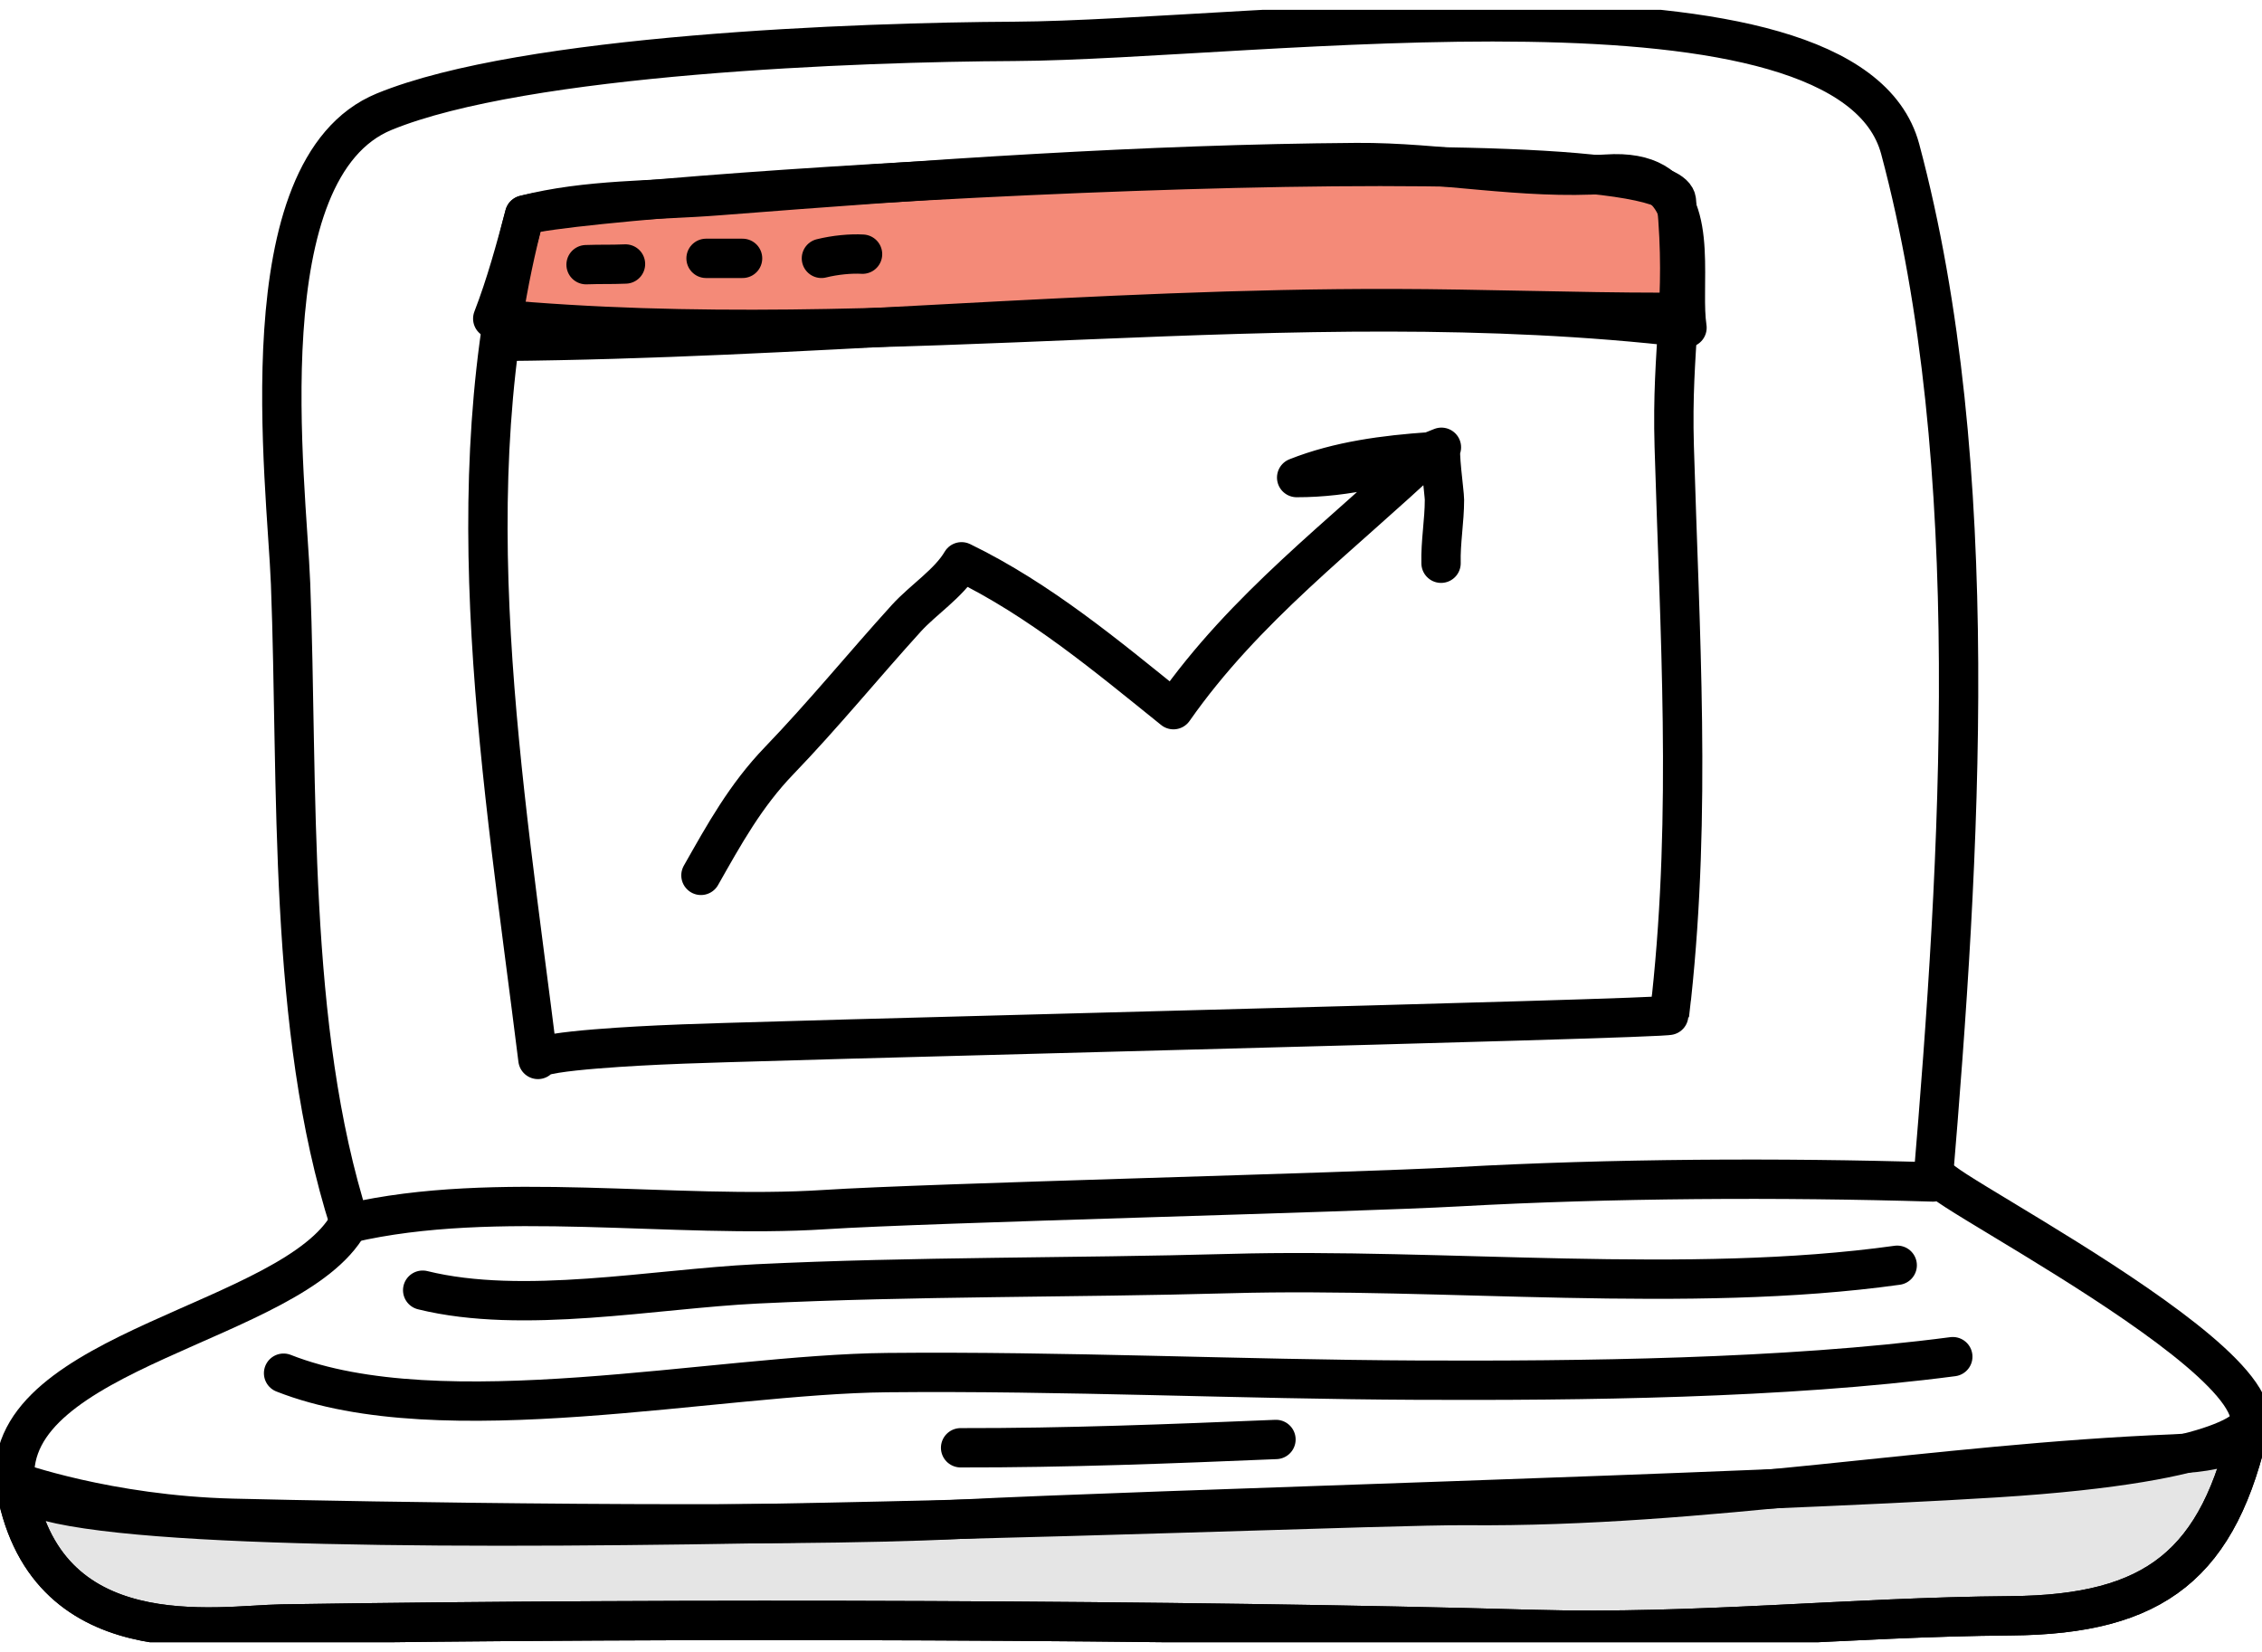 <svg width="115" height="84" viewBox="0 0 115 84" fill="none" xmlns="http://www.w3.org/2000/svg">
<g clip-path="url(#clip0_15_93)">
<path d="M0.755 75.332C2.158 84.267 11.081 82.626 14.326 82.573C34.809 82.257 60.163 82.354 77.95 82.849C86.248 83.082 93.997 82.218 102.232 82.155C109.597 82.097 112.832 79.528 114.399 72.345C114.399 72.345 114.019 74.351 101.463 75.137C88.911 75.929 58.029 76.769 48.832 77.245C39.641 77.721 18.186 77.357 11.821 77.197C5.456 77.036 0.75 75.327 0.75 75.327L0.755 75.332Z" fill="#E5E5E5" stroke="black" stroke-width="2" stroke-miterlimit="10"/>
<path d="M0.755 75.332C2.158 84.267 11.081 82.626 14.326 82.573C34.81 82.257 60.163 82.354 77.95 82.849C86.248 83.082 93.997 82.218 102.232 82.155C109.597 82.097 112.832 79.528 114.399 72.345" stroke="black" stroke-width="2" stroke-linecap="round" stroke-linejoin="round"/>
<path d="M85.685 14.914C85.695 12.073 85.964 8.557 81.676 8.853C77.402 9.149 73.234 8.236 68.956 8.265C58.159 8.343 47.265 9.11 36.511 9.95C33.266 10.203 29.829 10.116 26.671 10.931C26.209 12.67 25.709 14.506 25.051 16.201C45.241 18.085 65.509 14.302 85.767 16.662C85.69 16.147 85.68 15.545 85.685 14.914Z" fill="#F48A78" stroke="black" stroke-width="2" stroke-linecap="round" stroke-linejoin="round"/>
<path d="M41.939 61.501C34.261 61.996 25.2 60.462 17.773 62.19C14.59 52.249 15.167 39.948 14.773 29.682C14.576 24.524 12.47 8.576 19.537 5.677C26.676 2.753 43.679 2.141 51.568 2.103C63.74 2.039 93.973 -2.268 96.607 7.581C100.919 23.704 99.65 43.658 98.271 60.097C90.531 59.864 81.902 59.908 74.128 60.34C68.629 60.646 47.16 61.161 41.939 61.501Z" stroke="black" stroke-width="2" stroke-linecap="round" stroke-linejoin="round"/>
<path d="M84.978 50.72C85.993 41.259 85.397 32.183 85.118 22.703C84.969 17.56 85.719 15.394 85.228 10.203C84.878 6.473 31.392 9.713 26.671 10.931C22.988 24.801 25.599 39.749 27.349 53.867C27.291 53.405 33.233 53.148 33.517 53.133C37.535 52.91 84.853 51.807 84.873 51.618C84.906 51.317 84.94 51.016 84.974 50.72H84.978Z" stroke="black" stroke-width="2" stroke-linecap="round" stroke-linejoin="round"/>
<path d="M25.551 17.356C40.67 17.22 55.712 15.657 70.845 15.691C75.186 15.7 80.239 15.88 84.488 15.88" stroke="black" stroke-width="2" stroke-linecap="round" stroke-linejoin="round"/>
<path d="M29.796 13.457C30.627 13.428 30.964 13.457 31.8 13.423" stroke="black" stroke-width="2" stroke-linecap="round" stroke-linejoin="round"/>
<path d="M35.896 13.136H37.752" stroke="black" stroke-width="2" stroke-linecap="round" stroke-linejoin="round"/>
<path d="M41.761 13.136C42.463 12.961 43.261 12.889 43.852 12.923" stroke="black" stroke-width="2" stroke-linecap="round" stroke-linejoin="round"/>
<path d="M17.72 62.224C14.883 67.29 0.24 68.606 0.755 75.332C1.082 79.615 67.302 76.487 74.523 76.55C86.651 76.657 98.453 74.409 110.496 73.928C123.201 73.423 101.069 61.884 98.819 60.112" stroke="black" stroke-width="2" stroke-linecap="round" stroke-linejoin="round"/>
<path d="M48.837 73.612C54.197 73.622 59.514 73.413 64.87 73.19" stroke="black" stroke-width="2" stroke-linecap="round" stroke-linejoin="round"/>
<path d="M21.489 65.6C26.589 66.857 33.223 65.536 38.482 65.279C46.53 64.89 54.505 64.978 62.553 64.754C73.364 64.453 85.839 65.818 96.454 64.332" stroke="black" stroke-width="2" stroke-linecap="round" stroke-linejoin="round"/>
<path d="M14.417 69.82C22.474 72.991 36.358 69.873 45.102 69.79C54.077 69.703 63.077 70.135 72.052 70.174C80.263 70.208 90.675 70.111 99.28 68.98" stroke="black" stroke-width="2" stroke-linecap="round" stroke-linejoin="round"/>
<path d="M35.636 44.508C36.819 42.42 37.901 40.453 39.612 38.676C41.857 36.345 43.91 33.824 46.078 31.435C46.938 30.488 48.246 29.658 48.885 28.565C52.875 30.503 56.303 33.382 59.658 36.083C63.298 30.881 68.182 27.268 72.725 22.97C70.408 23.131 68.067 23.432 65.922 24.282C68.446 24.286 71.037 23.67 73.282 22.742C73.114 22.81 73.436 25.059 73.436 25.413C73.436 26.491 73.234 27.56 73.263 28.638" stroke="black" stroke-width="2" stroke-linecap="round" stroke-linejoin="round"/>
</g>
<defs>
<clipPath id="clip0_15_93">
<rect width="115" height="83" fill="white" transform="translate(0 0.5)"/>
</clipPath>
</defs>
</svg>

